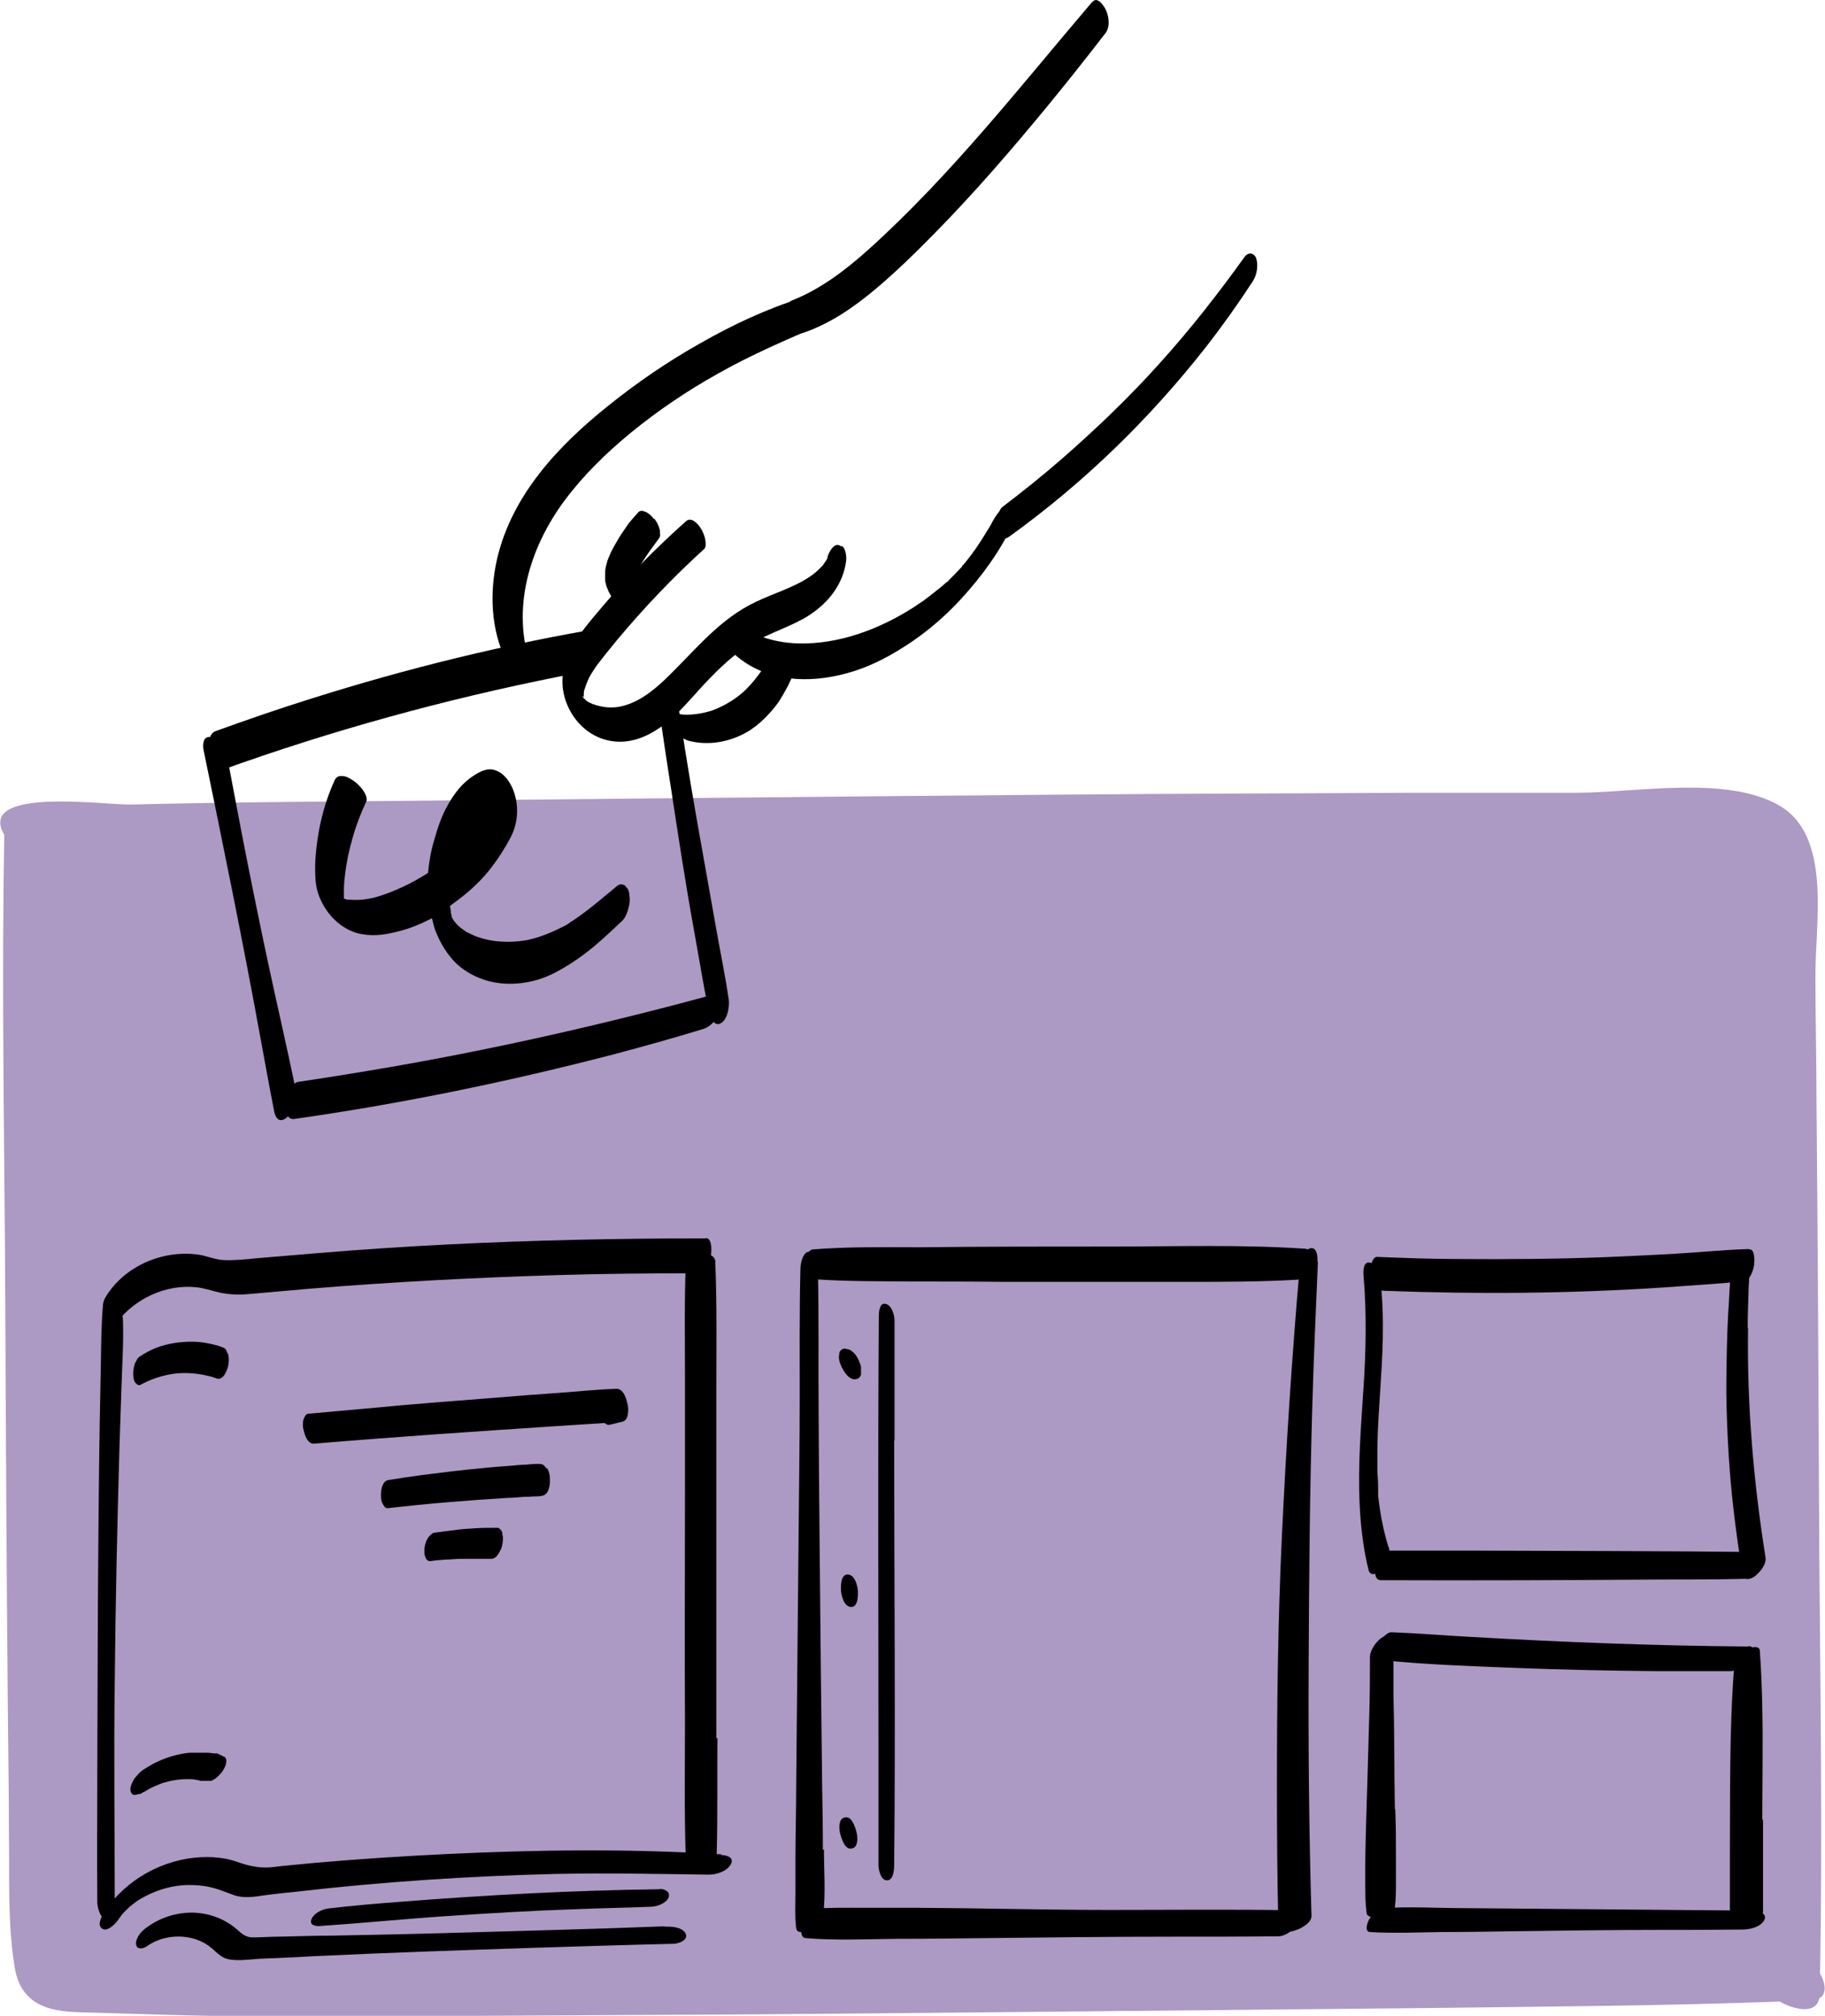 <svg width="163" height="180" viewBox="0 0 163 180" fill="none" xmlns="http://www.w3.org/2000/svg">
<g clip-path="url(#clip0_357_6307)">
<path d="M162.494 178.409C162.207 179.968 160.107 179.395 158.961 178.727C148.68 179.109 138.335 179.172 128.022 179.3C107.714 179.491 87.406 179.714 67.099 179.873C57.072 179.936 47.078 179.968 37.051 180.032C32.054 180.032 27.088 180.032 22.123 180.032C17.093 180.032 12.096 179.809 7.099 179.682C4.107 179.618 1.719 178.854 1.274 175.416C0.669 171.565 0.86 167.554 0.796 163.671C0.796 159.979 0.733 156.255 0.701 152.594C0.574 138.939 0.51 125.284 0.446 111.66C0.351 99.278 0.16 86.928 0.383 74.546C-2.164 70.218 9.518 71.904 11.682 71.841C19.417 71.65 27.184 71.586 34.918 71.523C55.226 71.332 75.534 71.109 95.841 70.95C105.868 70.854 115.894 70.854 125.889 70.79C130.887 70.79 135.852 70.79 140.849 70.79C146.07 70.79 154.218 69.199 158.929 71.936C163.64 74.674 162.112 82.472 162.144 87.151C162.144 90.812 162.239 94.536 162.239 98.228C162.367 111.851 162.43 125.538 162.494 139.162C162.589 151.512 162.78 163.862 162.558 176.244C163.003 176.976 163.226 178.027 162.494 178.44V178.409Z" fill="#AC99C4"/>
<path d="M73.496 165.199C73.496 163.353 73.464 161.538 73.433 159.692C73.401 155.936 73.337 152.149 73.305 148.393C73.242 140.944 73.146 133.528 73.114 126.08C73.082 121.846 73.146 117.581 73.05 113.347C73.05 112.902 72.987 111.788 72.318 111.756C71.682 111.756 71.491 112.87 71.491 113.284C71.395 117.167 71.427 121.019 71.427 124.902C71.427 128.785 71.364 132.668 71.332 136.552C71.268 144.286 71.172 152.053 71.109 159.788C71.109 161.825 71.045 163.862 71.045 165.899C71.045 166.886 71.045 167.905 71.045 168.891C71.045 169.973 70.982 171.088 71.109 172.17C71.172 172.743 72 172.488 72.287 172.329C72.764 172.106 73.464 171.597 73.528 170.992C73.751 169.082 73.592 167.077 73.592 165.135L73.496 165.199Z" fill="black"/>
<path d="M116.531 111.501C110.802 111.119 105.041 111.31 99.279 111.31C93.582 111.31 87.884 111.31 82.187 111.374C79.004 111.374 75.789 111.31 72.606 111.565C71.714 111.629 72.128 114.175 72.924 114.239C75.693 114.43 78.463 114.398 81.232 114.43C84.001 114.43 86.77 114.43 89.539 114.462C95.014 114.462 100.457 114.462 105.932 114.462C109.242 114.462 112.553 114.462 115.863 114.271C116.786 114.207 117.709 111.565 116.531 111.501Z" fill="black"/>
<path d="M117.677 112.679C117.677 112.297 117.677 111.31 117.009 111.469C116.404 111.629 116.15 112.615 116.086 113.125C115.386 121.114 114.876 129.135 114.494 137.125C114.144 144.541 114.049 151.989 114.049 159.438C114.049 163.607 114.081 167.809 114.176 171.979C114.176 173.188 117.168 172.138 117.136 171.088C116.914 163.671 116.85 156.286 116.882 148.87C116.914 141.199 116.977 133.496 117.2 125.825C117.327 121.432 117.518 117.072 117.709 112.679H117.677Z" fill="black"/>
<path d="M115.608 170.578C110.101 170.483 104.563 170.546 99.056 170.546C93.359 170.546 87.661 170.387 81.963 170.355C80.404 170.355 78.844 170.355 77.253 170.355C75.597 170.355 73.974 170.324 72.351 170.451C71.841 170.483 71.587 171.406 71.555 171.788C71.523 172.106 71.46 173.029 71.937 173.061C74.611 173.284 77.316 173.157 79.99 173.125C82.696 173.125 85.369 173.093 88.075 173.061C93.677 172.997 99.247 172.934 104.849 172.934C107.937 172.934 111.024 172.934 114.144 172.902C114.844 172.902 115.544 172.329 115.895 171.756C116.149 171.342 116.308 170.61 115.64 170.61L115.608 170.578Z" fill="black"/>
<path d="M124.583 161.57C124.52 158.515 124.551 154.536 124.456 151.48C124.456 151.257 124.456 151.066 124.456 150.843C124.456 150.78 124.456 150.684 124.456 150.621C124.456 150.493 124.456 150.366 124.456 150.207C124.456 150.143 124.456 150.143 124.456 150.207C124.456 149.825 124.456 149.443 124.456 149.029C124.456 148.17 124.456 147.342 124.424 146.483C124.424 146.26 124.233 146.037 124.01 146.037C123.788 146.037 123.565 146.133 123.374 146.26C122.896 146.61 122.387 147.31 122.355 147.947C122.355 149.347 122.355 150.748 122.323 152.149C122.292 153.645 122.228 155.172 122.196 156.668C122.132 159.501 121.973 163.257 121.941 166.09C121.941 166.822 121.941 167.554 121.941 168.286C121.941 169.146 121.941 170.037 122.069 170.865C122.069 171.056 122.419 171.183 122.578 171.215C122.833 171.247 123.087 171.215 123.342 171.183C123.756 171.087 124.52 170.833 124.583 170.324C124.679 169.591 124.679 168.828 124.679 168.095C124.679 167.363 124.679 166.599 124.679 165.867C124.679 164.435 124.679 162.971 124.615 161.538L124.583 161.57Z" fill="black"/>
<path d="M156.159 147.024C147.884 146.96 139.608 146.642 131.332 146.164C128.976 146.037 126.653 145.846 124.297 145.751C123.406 145.719 122.292 148.138 123.374 148.233C127.353 148.647 131.364 148.775 135.342 148.934C139.48 149.093 143.618 149.188 147.756 149.22C150.016 149.22 152.276 149.22 154.536 149.22C155.236 149.22 156 148.743 156.382 148.17C156.637 147.82 156.891 146.992 156.159 146.992V147.024Z" fill="black"/>
<path d="M157.4 162.493C157.4 159.501 157.464 155.554 157.4 152.562C157.369 150.843 157.305 149.125 157.178 147.406C157.146 146.865 156.318 147.119 156.064 147.247C155.809 147.374 155.554 147.533 155.363 147.756C155.172 147.947 154.95 148.233 154.918 148.488C154.44 153.995 154.536 160.488 154.504 165.995C154.504 167.586 154.504 169.21 154.504 170.801C154.504 171.056 154.759 171.215 154.95 171.31C155.268 171.469 155.682 171.533 156 171.501C156.35 171.501 156.732 171.438 157.05 171.247C157.241 171.119 157.464 170.96 157.464 170.706C157.464 167.968 157.464 165.199 157.464 162.462L157.4 162.493Z" fill="black"/>
<path d="M156.733 170.61C148.107 170.546 139.481 170.451 130.855 170.387C128.436 170.387 125.953 170.228 123.534 170.387C122.993 170.419 122.483 171.024 122.26 171.438C122.133 171.66 121.847 172.488 122.356 172.52C124.457 172.647 126.589 172.552 128.658 172.52C130.695 172.52 132.764 172.488 134.802 172.456C139.321 172.393 143.841 172.329 148.361 172.329C150.749 172.329 153.136 172.329 155.555 172.297C156.223 172.297 157.115 172.138 157.528 171.533C157.91 170.96 157.242 170.642 156.733 170.642V170.61Z" fill="black"/>
<path d="M157.082 138.589C148.456 138.493 139.83 138.493 131.236 138.462C128.817 138.462 126.397 138.462 123.978 138.462C123.055 138.462 122.26 141.103 123.342 141.103C131.649 141.135 139.957 141.103 148.265 141.04C150.843 141.04 153.389 141.04 155.968 140.976C156.891 140.976 158.482 138.557 157.082 138.525V138.589Z" fill="black"/>
<path d="M156.095 118.568C156.095 117.613 156.127 116.658 156.159 115.703C156.159 115.225 156.191 114.716 156.223 114.239C156.255 113.666 156.318 113.093 156.286 112.552C156.286 112.17 156.095 111.533 155.586 111.66C155.077 111.788 154.758 112.552 154.695 112.997C154.504 114.143 154.472 115.321 154.408 116.467C154.345 117.263 154.313 118.09 154.281 118.886C154.217 120.764 154.186 122.642 154.186 124.52C154.249 128.021 154.44 131.523 154.854 134.992C155.077 136.87 155.331 138.716 155.65 140.562C155.745 141.167 156.35 141.04 156.732 140.753C157.178 140.403 157.782 139.703 157.687 139.066C156.605 132.255 156.032 125.475 156.127 118.599L156.095 118.568Z" fill="black"/>
<path d="M156.191 111.533C154.027 111.597 151.862 111.82 149.698 111.947C147.534 112.074 145.369 112.17 143.205 112.265C138.908 112.424 134.579 112.456 130.282 112.424C127.831 112.424 125.38 112.329 122.961 112.233C122.738 112.233 122.547 112.615 122.515 112.775C122.419 113.125 122.419 113.539 122.515 113.889C122.642 114.462 122.897 115.226 123.565 115.257C131.873 115.576 140.181 115.512 148.457 114.971C149.666 114.875 150.844 114.812 152.053 114.716C153.295 114.621 154.568 114.557 155.809 114.366C156.351 114.271 156.605 113.379 156.669 112.934C156.701 112.647 156.764 111.533 156.255 111.565L156.191 111.533Z" fill="black"/>
<path d="M124.011 138.143C123.534 136.584 123.279 135.215 123.088 133.56C123.088 133.496 123.088 133.401 123.088 133.337C123.088 133.337 123.088 133.241 123.088 133.178C123.088 133.146 123.088 132.923 123.088 132.955C123.088 132.891 123.088 132.796 123.088 132.732C123.088 132.318 123.056 131.905 123.024 131.491C123.024 130.695 123.024 129.867 123.024 129.072C123.088 125.921 123.438 122.737 123.502 119.586C123.534 117.804 123.502 116.021 123.279 114.239C123.215 113.73 122.961 112.87 122.356 112.743C121.751 112.615 121.751 113.539 121.783 113.889C122.069 117.231 122.006 120.573 121.783 123.915C121.56 127.353 121.274 130.822 121.433 134.26C121.528 136.265 121.751 138.239 122.229 140.18C122.388 140.849 123.088 140.499 123.406 140.149C123.82 139.671 124.234 138.844 124.043 138.175L124.011 138.143Z" fill="black"/>
<path d="M79.895 128.626C79.895 125.061 79.895 121.496 79.895 117.931C79.895 117.454 79.672 116.594 79.131 116.435C78.558 116.276 78.494 117.135 78.494 117.485C78.398 130.313 78.462 143.172 78.462 156C78.462 159.501 78.462 163.034 78.462 166.536C78.462 166.95 78.653 167.904 79.226 167.904C79.831 167.904 79.863 166.854 79.863 166.504C79.99 153.867 79.863 141.263 79.863 128.626H79.895Z" fill="black"/>
<path d="M76.901 122.101C76.901 121.91 76.806 121.751 76.742 121.591C76.71 121.464 76.647 121.369 76.583 121.241C76.519 121.146 76.456 121.019 76.392 120.955C76.328 120.859 76.265 120.796 76.169 120.732C76.074 120.637 75.946 120.541 75.819 120.509C75.819 120.509 75.755 120.477 75.724 120.477H75.66C75.532 120.414 75.373 120.414 75.214 120.477C75.087 120.573 74.991 120.668 74.96 120.828C74.96 120.923 74.96 121.019 74.928 121.114C74.928 121.337 74.96 121.56 75.055 121.782C75.119 121.973 75.214 122.164 75.31 122.324C75.405 122.483 75.501 122.642 75.628 122.769C75.755 122.928 75.915 123.056 76.105 123.119C76.233 123.183 76.392 123.183 76.551 123.119C76.551 123.119 76.583 123.119 76.615 123.119C76.678 123.088 76.742 122.992 76.806 122.96C76.806 122.897 76.869 122.833 76.901 122.769C76.901 122.674 76.901 122.61 76.901 122.515V122.196V122.101Z" fill="black"/>
<path d="M76.615 141.963C76.552 141.485 76.329 140.594 75.692 140.594C75.056 140.594 75.088 141.772 75.119 142.122C75.183 142.599 75.406 143.491 76.042 143.491C76.679 143.491 76.647 142.313 76.615 141.963Z" fill="black"/>
<path d="M76.551 163.862C76.487 163.448 76.169 162.271 75.596 162.271C74.96 162.271 74.928 163.003 74.992 163.48C75.055 163.894 75.374 165.072 75.946 165.072C76.583 165.072 76.615 164.339 76.551 163.862Z" fill="black"/>
<path d="M63.979 155.204C63.979 151.798 63.979 148.361 63.979 144.955C63.979 138.08 63.979 131.204 63.979 124.361C63.979 120.477 64.043 116.562 63.884 112.647C63.884 112.106 63.12 111.883 62.674 111.82C62.324 111.788 61.305 111.756 61.273 112.329C61.114 115.798 61.178 119.268 61.178 122.737C61.178 126.175 61.178 129.613 61.178 133.082C61.178 139.989 61.146 146.928 61.178 153.836C61.178 157.751 61.114 161.698 61.242 165.613C61.242 166.568 63.979 166.536 64.011 165.549C64.106 162.111 64.043 158.642 64.075 155.204H63.979Z" fill="black"/>
<path d="M63.056 110.578C55.385 110.578 47.714 110.737 40.075 111.119C36.223 111.31 32.403 111.565 28.552 111.883C26.642 112.042 24.764 112.202 22.854 112.361C21.931 112.456 21.008 112.552 20.085 112.52C19.321 112.52 18.557 112.17 17.793 112.042C14.579 111.565 11.077 113.029 9.39 115.894C9.072 116.403 9.231 117.231 9.486 117.74C9.708 118.186 10.122 118.504 10.472 118.027C12.127 115.926 14.801 114.684 17.475 114.939C18.207 115.003 18.907 115.257 19.608 115.416C20.531 115.607 21.358 115.639 22.313 115.544C24.128 115.385 25.942 115.225 27.756 115.066C35.109 114.462 42.494 114.08 49.846 113.857C54.016 113.729 58.154 113.698 62.324 113.698C62.992 113.698 63.374 112.87 63.47 112.297C63.533 111.979 63.693 110.546 63.024 110.546L63.056 110.578Z" fill="black"/>
<path d="M10.122 116.371C9.836 116.148 9.263 115.958 9.199 116.53C9.04 118.281 9.04 120.032 9.008 121.751C8.976 123.438 8.945 125.093 8.913 126.78C8.849 130.345 8.817 133.91 8.785 137.443C8.722 144.382 8.722 151.321 8.69 158.26C8.69 162.111 8.658 165.963 8.69 169.814C8.69 170.355 8.945 171.31 9.549 171.469C10.186 171.66 10.25 170.674 10.25 170.292C10.25 163.544 10.154 156.796 10.25 150.048C10.313 143.172 10.472 136.297 10.663 129.422C10.727 127.512 10.791 125.602 10.854 123.724C10.918 121.782 11.045 119.809 10.982 117.867C10.982 117.294 10.568 116.658 10.154 116.339L10.122 116.371Z" fill="black"/>
<path d="M64.425 165.581C56.308 165.072 48.128 165.167 40.011 165.549C36.032 165.74 32.085 165.995 28.107 166.345C27.12 166.44 26.101 166.536 25.114 166.631C24.637 166.695 24.191 166.759 23.714 166.759C23.236 166.759 22.791 166.695 22.345 166.599C21.581 166.44 20.881 166.09 20.085 165.963C19.385 165.836 18.685 165.804 17.985 165.836C14.579 165.995 11.268 167.809 9.359 170.674C9.136 171.024 8.626 171.851 9.104 172.202C9.55 172.552 10.282 171.82 10.504 171.501C10.6 171.342 10.727 171.215 10.823 171.056C10.855 170.992 10.918 170.96 10.95 170.897C11.173 170.642 11.428 170.419 11.65 170.196C11.523 170.324 11.873 170.037 11.905 170.005C12.032 169.91 12.16 169.814 12.287 169.719C12.542 169.56 12.701 169.464 13.019 169.305C14.165 168.7 15.47 168.35 16.743 168.318C17.412 168.318 18.08 168.35 18.748 168.509C19.512 168.668 20.213 168.987 20.945 169.241C21.804 169.528 22.759 169.369 23.619 169.241C24.542 169.114 25.465 169.019 26.42 168.923C34.123 168.032 41.857 167.523 49.624 167.332C54.175 167.236 58.727 167.332 63.311 167.395C63.979 167.395 64.902 167.109 65.252 166.504C65.634 165.867 64.902 165.645 64.425 165.645V165.581Z" fill="black"/>
<path d="M58.918 168.7C51.215 168.796 43.512 169.21 35.841 169.814C33.676 169.973 31.48 170.164 29.316 170.419C28.774 170.483 28.042 170.833 27.82 171.374C27.597 171.947 28.233 172.011 28.615 171.979C32.403 171.724 36.191 171.342 40.011 171.088C43.798 170.833 47.586 170.61 51.374 170.483C53.634 170.387 55.894 170.355 58.154 170.26C58.663 170.26 59.523 169.942 59.714 169.432C59.904 168.923 59.363 168.668 58.918 168.668V168.7Z" fill="black"/>
<path d="M59.332 172.011C52.807 172.265 46.25 172.424 39.725 172.615C36.414 172.711 33.136 172.774 29.825 172.838C28.202 172.838 26.547 172.902 24.924 172.934C24.128 172.934 23.332 172.997 22.568 172.997C21.804 172.997 21.486 172.52 20.945 172.106C18.558 170.228 15.184 170.419 12.86 172.297C12.51 172.584 12.064 173.188 12.16 173.666C12.255 174.111 12.796 174.016 13.114 173.793C14.738 172.615 17.316 172.584 18.939 173.984C19.449 174.43 19.831 174.875 20.531 174.971C21.358 175.098 22.313 174.971 23.173 174.907C24.733 174.843 26.324 174.78 27.884 174.684C34.568 174.366 41.221 174.143 47.905 173.92C51.979 173.793 56.053 173.666 60.128 173.57C60.542 173.57 61.496 173.284 61.242 172.679C60.987 172.074 59.937 172.011 59.396 172.042L59.332 172.011Z" fill="black"/>
<path d="M20.308 120.828C20.308 120.828 20.244 120.668 20.213 120.573C20.149 120.446 20.022 120.35 19.894 120.318C19.449 120.127 18.971 120.032 18.494 119.936C18.016 119.841 17.539 119.809 17.061 119.809C16.043 119.809 14.992 119.968 14.038 120.318C13.465 120.541 12.924 120.828 12.414 121.178C12.319 121.273 12.223 121.369 12.191 121.496C12.096 121.623 12.032 121.782 12 121.91C11.937 122.196 11.873 122.483 11.905 122.769C11.905 122.992 11.937 123.247 12.064 123.438C12.16 123.565 12.351 123.756 12.542 123.66C13.528 123.119 14.611 122.769 15.725 122.642C16.711 122.546 17.698 122.642 18.621 122.865C18.908 122.928 19.162 123.024 19.449 123.119C19.576 123.119 19.672 123.119 19.735 123.056C19.863 122.992 19.926 122.928 20.022 122.801C20.117 122.674 20.181 122.515 20.244 122.387C20.308 122.228 20.372 122.037 20.404 121.846C20.436 121.528 20.467 121.146 20.34 120.828H20.308Z" fill="black"/>
<path d="M19.99 156.859C19.99 156.859 19.704 156.7 19.545 156.637C19.513 156.637 19.449 156.605 19.417 156.573C19.354 156.573 19.29 156.573 19.226 156.573C19.004 156.573 18.781 156.509 18.526 156.509C17.985 156.509 17.476 156.509 16.935 156.509C15.948 156.605 14.961 156.891 14.07 157.305C13.847 157.401 13.624 157.528 13.401 157.655C13.21 157.782 13.02 157.878 12.829 158.005C12.637 158.133 12.447 158.292 12.287 158.483C12.224 158.578 12.128 158.674 12.065 158.737C11.969 158.865 11.874 159.024 11.81 159.183C11.714 159.374 11.619 159.629 11.651 159.851C11.651 159.979 11.714 160.106 11.81 160.202C11.905 160.265 12.001 160.297 12.096 160.265C12.192 160.265 12.255 160.233 12.351 160.202C12.351 160.202 12.319 160.202 12.287 160.202C12.287 160.202 12.319 160.202 12.351 160.202C12.351 160.202 12.415 160.202 12.447 160.202C12.447 160.202 12.51 160.202 12.542 160.17C12.51 160.17 12.478 160.17 12.447 160.202C12.574 160.17 12.701 160.106 12.829 160.011C12.829 160.011 12.829 160.011 12.86 160.011C12.892 160.011 12.924 159.947 12.988 159.947C12.988 159.947 13.051 159.915 13.083 159.883C13.529 159.597 14.038 159.406 14.515 159.215C15.248 158.992 15.98 158.865 16.744 158.865C16.998 158.865 17.253 158.865 17.508 158.928C17.571 158.928 17.635 158.928 17.698 158.96C17.762 158.96 17.826 158.992 17.89 159.024C17.953 159.024 18.049 159.024 18.112 159.024C18.208 159.024 18.271 159.024 18.367 159.024C18.367 159.024 18.399 159.024 18.431 159.024C18.431 159.024 18.526 159.024 18.59 159.024C18.526 159.024 18.494 159.024 18.431 159.024C18.558 159.024 18.653 159.024 18.781 159.024C18.908 159.024 19.067 158.928 19.163 158.865C19.417 158.706 19.608 158.483 19.799 158.26C19.959 158.037 20.118 157.782 20.181 157.528C20.181 157.432 20.181 157.369 20.213 157.273C20.213 157.114 20.181 156.987 20.086 156.891L19.99 156.859Z" fill="black"/>
<path d="M56.022 125.284C55.927 124.806 55.64 123.979 55.036 124.011C53.253 124.074 51.471 124.265 49.688 124.393C47.874 124.52 46.091 124.647 44.277 124.806C40.712 125.093 37.115 125.347 33.55 125.698C31.545 125.889 29.54 126.048 27.534 126.239C27.311 126.239 27.184 126.557 27.12 126.716C27.025 127.003 27.025 127.385 27.12 127.703C27.216 128.148 27.471 128.944 28.044 128.912C35.205 128.308 42.367 127.83 49.561 127.353C51.025 127.257 52.521 127.162 54.017 127.066C54.144 127.194 54.272 127.257 54.463 127.225C54.845 127.13 55.227 127.034 55.608 126.939C56.181 126.812 56.15 125.793 56.054 125.379L56.022 125.284Z" fill="black"/>
<path d="M48.797 131.109C48.669 130.918 48.51 130.727 48.255 130.727C47.81 130.695 47.364 130.759 46.919 130.79C46.473 130.79 46.027 130.854 45.582 130.886C44.722 130.95 43.831 131.013 42.972 131.109C41.221 131.268 39.438 131.491 37.688 131.714C36.701 131.841 35.682 132 34.696 132.159C34.187 132.223 34.027 132.955 34.027 133.401C34.027 133.687 34.027 134.037 34.187 134.292C34.282 134.451 34.409 134.706 34.632 134.674C38.197 134.26 41.762 133.974 45.359 133.751C45.868 133.751 46.346 133.687 46.855 133.655C47.11 133.655 47.364 133.655 47.651 133.623C47.905 133.623 48.192 133.623 48.446 133.56C49.019 133.464 49.147 132.573 49.115 132.096C49.115 131.745 49.051 131.395 48.86 131.109H48.797Z" fill="black"/>
<path d="M44.881 136.934L44.785 136.679C44.785 136.679 44.626 136.456 44.467 136.424C43.671 136.424 42.907 136.424 42.112 136.488C41.38 136.52 40.679 136.615 39.947 136.711C39.533 136.774 39.12 136.806 38.738 136.87C38.642 136.902 38.547 136.965 38.451 137.061C38.356 137.156 38.26 137.252 38.197 137.379C38.101 137.538 38.038 137.666 38.006 137.825C37.942 137.984 37.91 138.175 37.91 138.334C37.91 138.43 37.91 138.557 37.91 138.652C37.91 138.843 37.974 139.003 38.038 139.162L38.165 139.321C38.165 139.321 38.388 139.448 38.515 139.385C38.961 139.321 39.406 139.289 39.852 139.257C40.297 139.257 40.743 139.194 41.189 139.194C41.125 139.194 41.061 139.194 40.998 139.194C41.252 139.194 41.507 139.194 41.762 139.194C42.175 139.194 42.557 139.194 42.971 139.194C42.907 139.194 42.844 139.194 42.78 139.194C43.13 139.194 43.48 139.194 43.831 139.194C43.926 139.194 44.053 139.194 44.117 139.13C44.244 139.098 44.34 139.003 44.404 138.907C44.499 138.78 44.594 138.652 44.658 138.493C44.754 138.334 44.817 138.175 44.849 137.984C44.913 137.666 44.977 137.284 44.849 136.965L44.881 136.934Z" fill="black"/>
<path d="M52.233 58.408C52.806 57.517 53.538 56.753 54.27 55.989C45.294 57.485 36.445 59.65 27.787 62.387C24.923 63.279 22.09 64.265 19.257 65.284C18.588 65.538 18.588 66.557 18.684 67.162C18.747 67.544 19.161 68.976 19.83 68.753C29.634 65.22 39.724 62.451 49.941 60.414C50.578 60.286 51.214 60.191 51.819 60.064C51.755 59.491 51.851 58.918 52.201 58.408H52.233Z" fill="black"/>
<path d="M18.907 65.857C18.175 65.602 18.08 66.43 18.175 66.939C19.926 75.469 21.677 83.968 23.236 92.531C23.65 94.79 24.064 97.082 24.51 99.342C24.573 99.597 24.732 99.947 24.987 100.011C25.273 100.074 25.56 99.851 25.751 99.66C26.292 99.024 26.547 98.037 26.387 97.21C25.592 93.294 24.669 89.411 23.841 85.496C23.045 81.74 22.281 77.984 21.549 74.196C21.136 72.032 20.722 69.867 20.308 67.671C20.181 66.971 19.64 66.048 18.907 65.825V65.857Z" fill="black"/>
<path d="M63.755 88.806C54.238 91.385 44.657 93.581 34.949 95.268C32.18 95.745 29.411 96.191 26.641 96.605C25.527 96.764 24.954 100.106 26.291 99.915C35.936 98.546 45.485 96.573 54.907 94.122C57.548 93.422 60.159 92.69 62.769 91.894C63.564 91.671 64.201 90.812 64.424 90.048C64.583 89.507 64.551 88.584 63.755 88.806Z" fill="black"/>
<path d="M59.3 62.769C59.3 62.769 58.981 62.96 58.822 63.024C59.172 65.411 59.523 67.83 59.904 70.218C60.573 74.61 61.241 79.003 62.037 83.363C62.483 85.751 62.833 88.17 63.374 90.557C63.501 91.034 63.883 91.735 64.456 91.321C64.997 90.939 65.156 89.889 65.093 89.284C64.775 87.119 64.329 84.987 63.947 82.822C63.565 80.722 63.215 78.653 62.833 76.552C62.069 72.318 61.337 68.053 60.7 63.788C60.605 63.151 60.509 62.483 60.414 61.846C60.064 62.164 59.714 62.483 59.363 62.769H59.3Z" fill="black"/>
<path d="M55.862 79.098C55.639 78.939 55.352 78.907 55.13 79.098C53.856 80.149 52.615 81.231 51.246 82.154C51.087 82.249 50.928 82.345 50.769 82.472C50.673 82.536 50.578 82.6 50.482 82.663C50.642 82.568 50.323 82.727 50.323 82.727C49.941 82.918 49.559 83.109 49.177 83.268C48.509 83.554 47.84 83.777 47.14 83.936C46.026 84.127 44.912 84.159 43.798 83.968C43.321 83.873 42.843 83.745 42.366 83.554C42.143 83.459 41.92 83.332 41.697 83.236C41.443 83.109 41.825 83.332 41.697 83.236C41.633 83.204 41.57 83.172 41.506 83.109C41.379 83.013 41.283 82.95 41.156 82.854C41.061 82.79 40.965 82.695 40.901 82.631C40.901 82.631 40.87 82.6 40.838 82.568C40.742 82.472 40.679 82.377 40.583 82.281C40.583 82.281 40.551 82.249 40.52 82.186C40.52 82.186 40.488 82.122 40.456 82.09C40.424 82.027 40.392 81.963 40.36 81.899C40.36 81.867 40.36 81.867 40.328 81.867C40.328 81.867 40.328 81.836 40.328 81.804C40.328 81.804 40.328 81.804 40.328 81.74C40.328 81.676 40.297 81.613 40.265 81.549C40.265 81.549 40.265 81.549 40.265 81.517C40.265 81.454 40.265 81.422 40.265 81.39C40.265 81.263 40.233 81.135 40.201 81.008C40.201 81.008 40.201 81.008 40.201 80.944C40.201 80.944 40.201 80.912 40.201 80.881C41.506 79.958 42.716 78.939 43.703 77.698C44.435 76.775 45.071 75.788 45.612 74.769C46.313 73.401 46.376 71.809 45.772 70.377C45.453 69.676 44.944 68.976 44.148 68.753C43.48 68.562 42.843 68.912 42.302 69.263C41.347 69.867 40.647 70.759 40.074 71.745C39.469 72.764 39.087 73.91 38.769 75.056C38.482 76.011 38.323 76.966 38.228 77.952C36.764 78.875 35.204 79.639 33.549 80.117C32.817 80.308 32.053 80.403 31.289 80.34H31.225C31.161 80.34 31.13 80.34 31.066 80.34C31.002 80.34 30.907 80.308 30.843 80.276C30.843 80.276 30.779 80.276 30.716 80.244C30.716 80.18 30.716 80.149 30.716 80.085C30.716 80.021 30.716 79.958 30.716 79.894C30.716 79.735 30.716 79.608 30.716 79.448C30.716 78.939 30.779 78.398 30.843 77.889C30.97 76.87 31.193 75.852 31.48 74.865C31.798 73.719 32.212 72.637 32.721 71.554C32.848 71.3 32.594 70.822 32.466 70.631C32.244 70.281 31.862 69.899 31.512 69.676C31.225 69.485 30.843 69.263 30.461 69.294C30.175 69.294 30.015 69.422 29.888 69.676C28.87 71.904 28.328 74.324 28.169 76.743C28.137 77.411 28.137 78.111 28.201 78.78C28.297 79.703 28.679 80.594 29.22 81.358C29.984 82.409 31.098 83.236 32.403 83.427C33.549 83.618 34.599 83.427 35.681 83.141C36.7 82.886 37.655 82.472 38.578 81.995C38.705 82.472 38.801 82.95 38.992 83.363C39.501 84.573 40.297 85.782 41.379 86.546C43.161 87.82 45.358 88.106 47.459 87.629C48.668 87.374 49.75 86.801 50.769 86.165C51.851 85.496 52.87 84.7 53.793 83.873C54.398 83.332 55.002 82.759 55.575 82.218C55.862 81.963 56.053 81.422 56.148 81.04C56.244 80.658 56.275 80.308 56.212 79.926C56.212 79.703 56.116 79.321 55.894 79.194L55.862 79.098Z" fill="black"/>
<path d="M75.087 48.764C74.514 48.35 74.037 49.305 73.909 49.719C73.909 49.719 73.909 49.782 73.909 49.814C73.909 49.878 73.846 49.942 73.846 49.91C73.846 49.91 73.846 49.974 73.814 50.005C73.814 50.037 73.75 50.101 73.75 50.101C73.655 50.228 73.559 50.387 73.464 50.515C73.4 50.578 73.305 50.674 73.241 50.737C72.7 51.279 72.254 51.565 71.649 51.915C70.122 52.743 68.435 53.22 66.907 54.048C63.883 55.671 61.782 58.408 59.331 60.732C58.185 61.814 56.848 62.833 55.257 63.119C54.62 63.215 53.984 63.183 53.347 62.992C53.252 62.992 53.156 62.928 53.061 62.897C53.061 62.897 53.06 62.897 52.997 62.897C52.87 62.833 52.71 62.769 52.583 62.706C52.519 62.674 52.456 62.642 52.392 62.578C52.169 62.419 52.328 62.546 52.392 62.578C52.328 62.546 52.297 62.515 52.265 62.451C52.233 62.419 51.947 62.228 52.106 62.324C52.265 62.419 52.106 62.324 52.074 62.26C52.074 62.26 52.074 62.228 52.042 62.196C52.042 62.196 52.042 62.164 52.042 62.133C52.106 62.196 52.106 62.228 52.138 62.26C52.138 62.228 52.138 62.164 52.138 62.133C52.138 61.974 52.138 61.846 52.169 61.687C52.138 61.942 52.169 61.56 52.233 61.496C52.328 61.178 52.456 60.859 52.583 60.573C52.679 60.382 52.806 60.159 52.997 59.873C53.188 59.586 53.347 59.331 53.57 59.077C54.047 58.44 54.588 57.804 55.098 57.167C57.517 54.27 60.127 51.533 62.896 49.019C63.087 48.859 63.023 48.382 62.992 48.191C62.928 47.841 62.769 47.427 62.546 47.109C62.26 46.695 61.718 46.122 61.241 46.568C58.599 48.923 56.084 51.469 53.793 54.175C52.806 55.353 51.755 56.531 51.023 57.867C50.164 59.459 49.941 61.241 50.673 62.96C51.373 64.615 52.806 65.889 54.62 66.175C56.244 66.43 57.74 65.825 59.045 64.902C60.445 63.915 61.527 62.578 62.673 61.337C63.819 60.096 65.029 58.886 66.429 57.899C68.084 56.753 69.994 56.212 71.745 55.257C73.496 54.27 74.928 52.775 75.437 50.801C75.533 50.387 75.628 49.974 75.564 49.56C75.533 49.305 75.437 48.923 75.214 48.764H75.087Z" fill="black"/>
<path d="M71.682 26.578C68.499 27.565 65.443 28.997 62.547 30.652C59.65 32.276 56.913 34.154 54.335 36.223C49.879 39.788 45.74 44.18 44.404 49.878C43.703 52.902 43.831 56.244 45.231 59.045C45.55 59.65 46.123 60.223 46.791 60.382C47.396 60.509 47.65 60.127 47.459 59.586C45.613 54.43 47.268 48.923 50.451 44.658C52.138 42.398 54.175 40.424 56.34 38.642C58.759 36.668 61.337 34.918 64.075 33.39C67.099 31.671 70.314 30.302 73.496 28.934C74.642 28.456 72.605 26.26 71.65 26.546L71.682 26.578Z" fill="black"/>
<path d="M58.41 46.345C58.41 46.345 58.25 46.154 58.155 46.058C58.028 45.931 57.9 45.836 57.741 45.74C57.646 45.708 57.55 45.676 57.486 45.645C57.327 45.581 57.168 45.613 57.041 45.708C56.882 45.899 56.691 46.09 56.532 46.281C56.309 46.536 56.118 46.759 55.959 47.013C55.672 47.427 55.386 47.841 55.131 48.286C54.876 48.732 54.622 49.146 54.431 49.623C54.303 49.91 54.208 50.196 54.144 50.483C54.081 50.706 54.049 50.928 54.049 51.151C54.049 51.374 54.049 51.565 54.049 51.788C54.049 51.947 54.112 52.106 54.144 52.265C54.176 52.424 54.272 52.584 54.335 52.743C54.335 52.806 54.367 52.838 54.399 52.902C54.495 53.061 54.558 53.22 54.685 53.347C54.908 53.634 55.131 53.92 55.417 54.111C55.545 54.207 55.672 54.302 55.8 54.334C55.895 54.398 56.022 54.43 56.15 54.398C56.277 54.398 56.341 54.334 56.404 54.239C56.5 54.175 56.532 54.048 56.532 53.952C56.532 53.857 56.532 53.761 56.532 53.666C56.5 53.443 56.436 53.22 56.341 53.029C56.309 52.934 56.213 52.87 56.15 52.806C56.15 52.679 56.15 52.552 56.213 52.424C56.404 51.82 56.723 51.279 57.041 50.737C57.391 50.133 57.773 49.56 58.187 48.987C58.41 48.668 58.664 48.35 58.887 48.032C58.951 47.904 58.983 47.777 58.951 47.65C58.951 47.491 58.951 47.332 58.887 47.172C58.855 47.045 58.791 46.95 58.76 46.822C58.664 46.631 58.569 46.472 58.441 46.313L58.41 46.345Z" fill="black"/>
<path d="M86.006 50.483C86.006 50.483 85.942 50.547 85.91 50.578C85.91 50.578 85.942 50.515 85.974 50.483H86.006Z" fill="black"/>
<path d="M90.239 45.199C89.507 45.103 88.934 46.058 88.648 46.568C88.552 46.759 88.457 46.95 88.329 47.141C88.329 47.172 88.297 47.204 88.266 47.236C88.202 47.331 88.138 47.459 88.075 47.554C87.82 47.968 87.565 48.382 87.279 48.796C87.152 48.987 87.024 49.178 86.865 49.369C86.865 49.369 86.865 49.369 86.865 49.401C86.77 49.496 86.706 49.592 86.611 49.719C86.451 49.91 86.324 50.101 86.165 50.292C86.101 50.355 86.038 50.419 86.006 50.483H85.974C85.878 50.674 85.878 50.61 85.942 50.578C85.942 50.578 85.91 50.642 85.878 50.642C85.528 51.024 85.178 51.374 84.828 51.724L84.733 51.82C84.701 51.915 84.542 51.979 84.478 52.042C84.287 52.202 84.096 52.393 83.873 52.552C83.491 52.87 83.077 53.188 82.695 53.475C82.6 53.538 82.536 53.602 82.441 53.666C82.345 53.729 82.25 53.793 82.154 53.857C81.931 54.016 81.709 54.143 81.486 54.302C78.462 56.212 74.897 57.549 71.268 57.454C69.422 57.39 67.544 56.913 66.048 55.798C65.507 55.385 65.157 56.021 65.093 56.531C65.03 57.199 65.189 58.058 65.73 58.536C68.467 60.891 72.255 61.05 75.597 60.127C77.412 59.65 79.13 58.79 80.722 57.772C82.6 56.594 84.319 55.13 85.815 53.507C87.661 51.501 89.348 49.209 90.494 46.727C90.685 46.313 90.971 45.294 90.271 45.199H90.239Z" fill="black"/>
<path d="M97.56 0.159C91.098 7.735 84.987 15.597 77.57 22.281C75.501 24.127 73.305 25.814 70.727 26.833C70.122 27.056 70.313 28.074 70.472 28.52C70.631 28.934 71.077 29.92 71.713 29.73C74.069 28.934 76.17 27.501 78.08 25.91C79.989 24.318 81.772 22.568 83.523 20.785C86.992 17.252 90.239 13.496 93.39 9.676C95.204 7.48 96.987 5.22 98.737 2.96C99.151 2.419 99.056 1.56 98.801 0.955C98.674 0.637 98.037 -0.382 97.591 0.159H97.56Z" fill="black"/>
<path d="M111.152 22.95C108.797 26.228 106.314 29.411 103.608 32.403C100.903 35.427 97.974 38.228 94.919 40.902C93.168 42.43 91.385 43.862 89.539 45.263C89.317 45.422 89.157 45.867 89.094 46.122C88.998 46.472 88.966 46.95 89.094 47.3C89.221 47.841 89.539 48.35 90.112 47.936C96.765 43.162 102.685 37.401 107.746 30.939C109.21 29.061 110.611 27.087 111.916 25.082C112.266 24.541 112.393 23.682 112.202 23.077C112.012 22.568 111.502 22.472 111.152 22.95Z" fill="black"/>
<path d="M69.803 57.454C69.803 57.454 69.644 57.454 69.58 57.454C69.421 57.517 69.326 57.645 69.262 57.804C69.071 58.122 68.912 58.472 68.721 58.79C68.084 59.873 67.32 60.923 66.397 61.782C65.57 62.515 64.583 63.087 63.532 63.469C62.8 63.692 62.036 63.82 61.273 63.82C61.018 63.82 60.763 63.788 60.541 63.724C60.318 63.692 60.095 63.756 59.999 63.947C59.904 64.17 59.999 64.52 60.063 64.743C60.318 65.347 60.827 65.952 61.495 66.143C63.055 66.557 64.71 66.334 66.143 65.666C66.779 65.379 67.384 64.966 67.925 64.488C68.53 63.947 69.071 63.342 69.549 62.674C69.835 62.228 70.09 61.782 70.344 61.305C70.535 60.923 70.726 60.541 70.853 60.127C70.949 59.777 70.949 59.459 70.885 59.109C70.822 58.727 70.662 58.281 70.408 57.963C70.249 57.74 69.994 57.454 69.708 57.422L69.803 57.454Z" fill="black"/>
</g>
<defs>
<clipPath id="clip0_357_6307">
<rect width="162.971" height="180" fill="white"/>
</clipPath>
</defs>
</svg>
